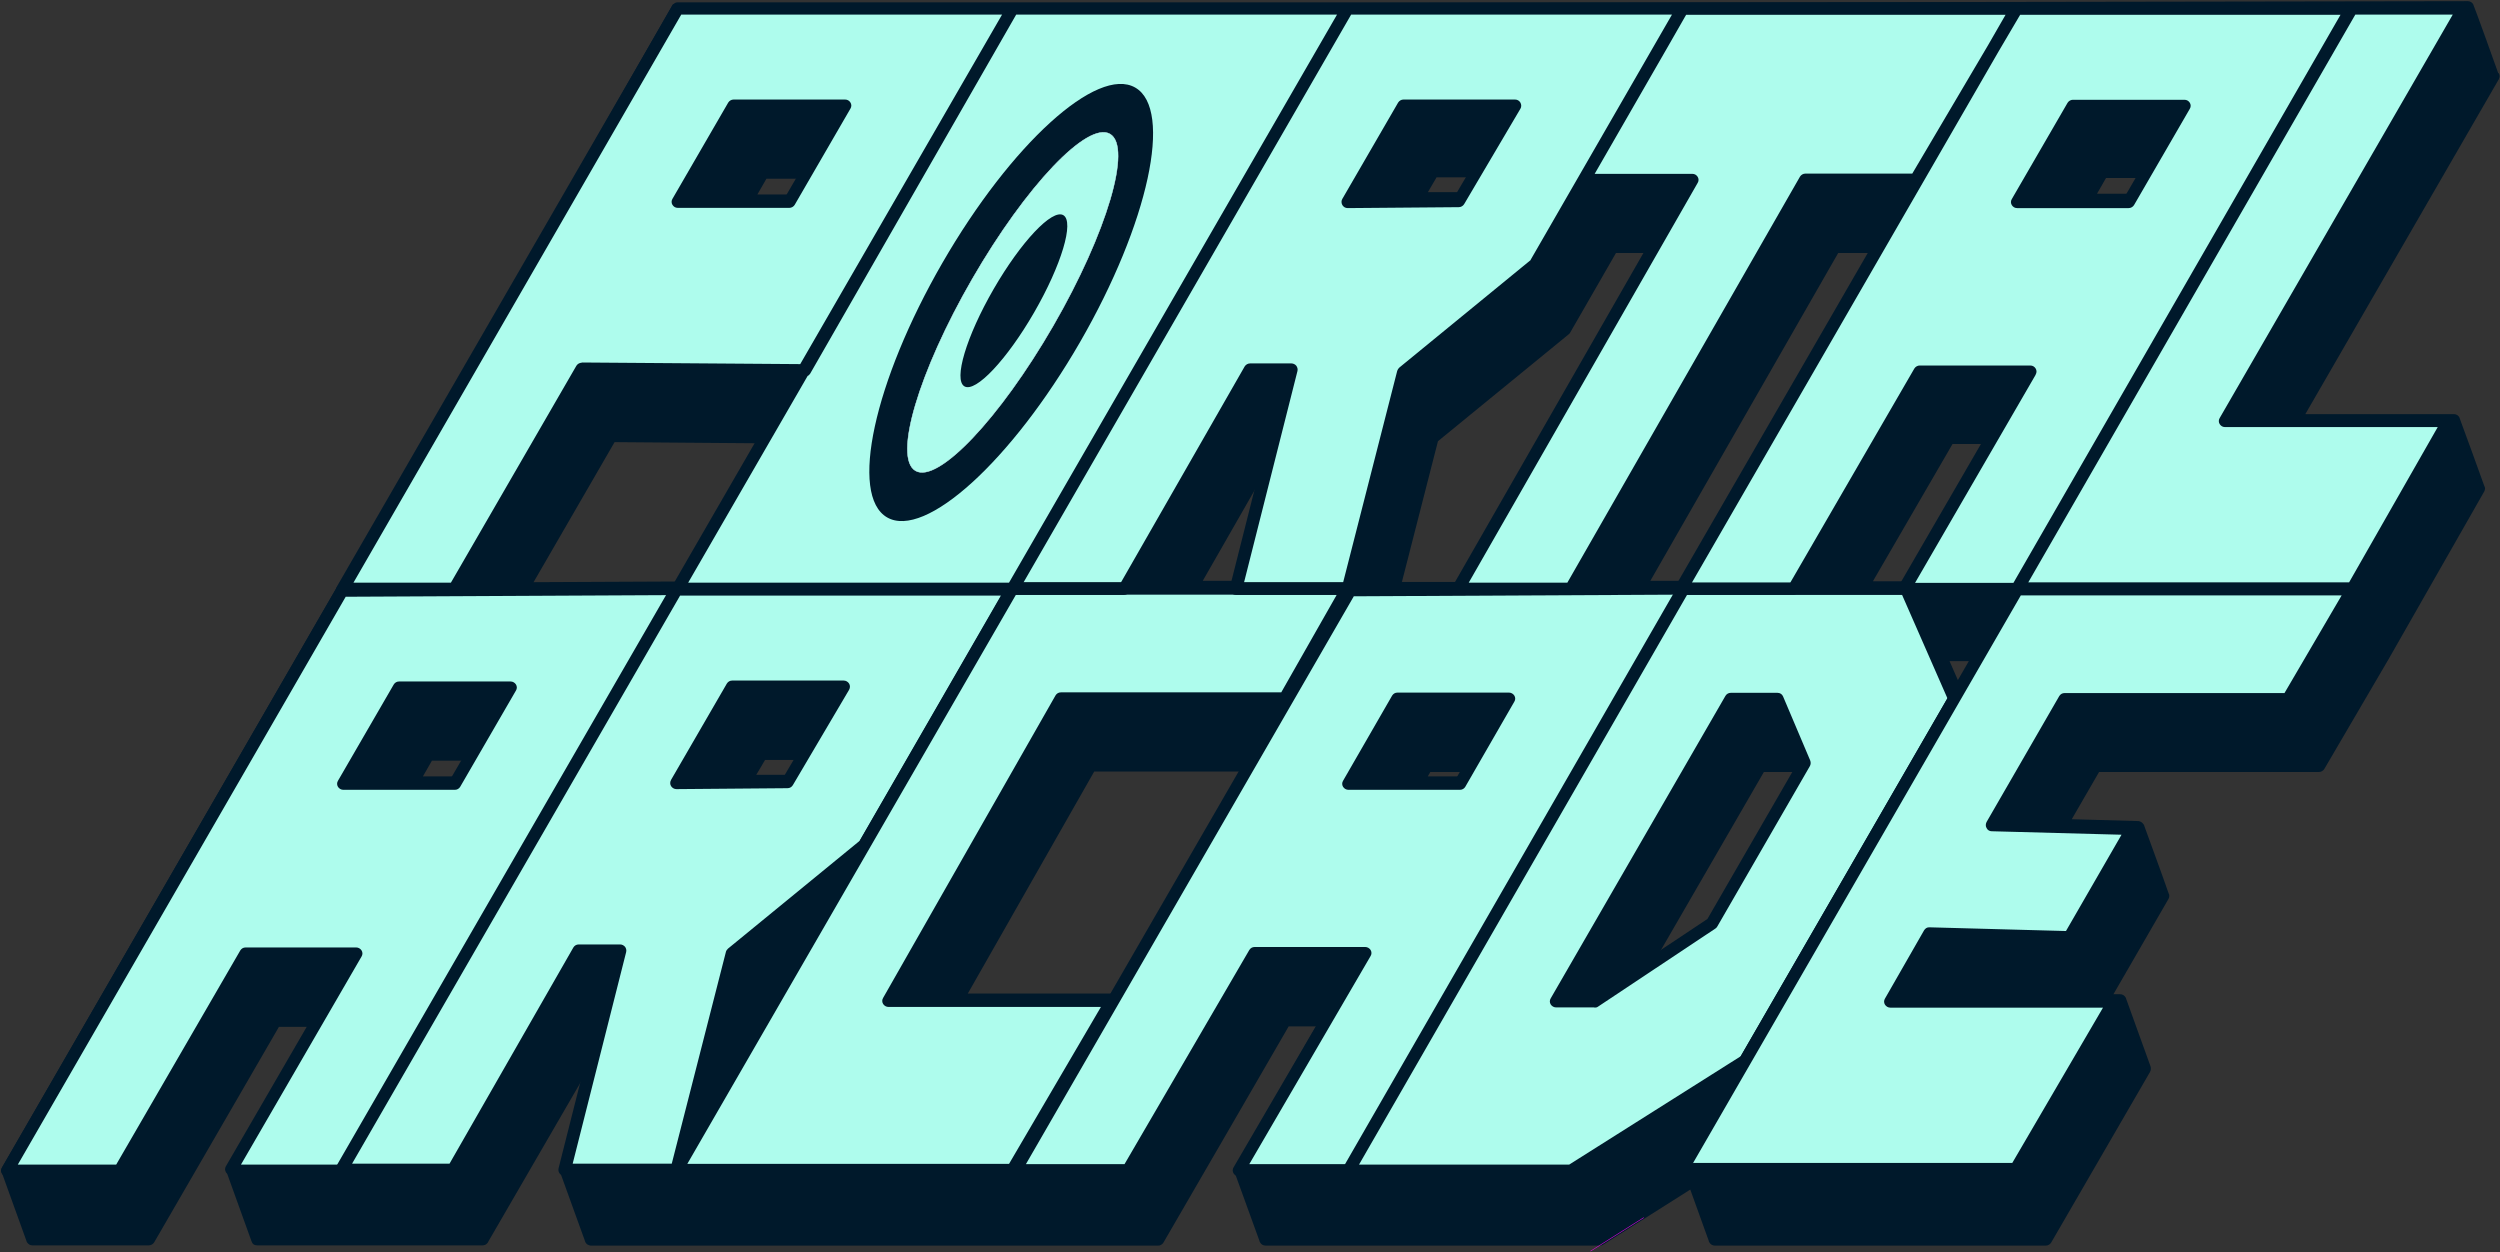 <svg viewBox="0 0 1080 541" xmlns="http://www.w3.org/2000/svg" data-name="Capa 1" id="Capa_1">
  <rect x="0" y="0" width="1080" height="541" fill="#333333" stroke="none"/>
  <path fill="#00192b" d="M1079.2,31.5c0-.2-10.6-29.5-10.8-29.7-.5-.8-1.3-1.3-2.3-1.3-257.9.4-517.5.9-775.4,1.3l-143,250.6c-.2.3-2,.6-2,.9L.9,504.4c-.4.8-.5,1.7,0,2.5,3.5,9.7,7,19.4,10.5,29.1,0,.2.2.5.3.7.5.8,1.3,1.3,2.3,1.3h50.3c.9,0,1.8-.5,2.3-1.3l53.9-93.1h12.4l-34.9,60.3c-.1.2-.3.6-.3,1.1,0,.6.1,1.1.2,1.4,3.5,9.6,7.1,19.8,10.6,29.4,0,0,0,.2.1.3.2.5.4,1.1,1,1.5.5.3,1.1.4,1.6.4.1,0,.2,0,.3,0,.6,0,28.8,0,96.9,0,.3,0,.8,0,1.5-.4.8-.5,1.1-1.3,1.2-1.5,13.5-23.2,26.9-46.5,40.4-69.7-3.2,12.7-6.4,25.4-9.6,38,0,.1,0,.2,0,.4-.1.7,0,1.4.2,1.8.1.3.2.6.3,1,3.4,9.4,6.9,19.1,10.3,28.5,0,.3.2.6.5,1,.7.9,1.9,1,2.1,1,81.7,0,163.4,0,245,0,.2,0,.8,0,1.4-.4.5-.3.8-.7.9-.9,18.1-31.1,36-62.2,54.1-93.4h11.9l-35.1,60.7c-.4.8-.5,1.7-.1,2.5,3.5,9.7,7.2,19.8,10.7,29.5,0,.2.1.4.3.7.5.8,1.3,1.3,2.3,1.3,47.8,0,96.7,0,144.5,0,.5,0,1-.1,1.4-.4l37.6-23.8c2.5,7,5.5,15.2,8,22.2,0,.2.1.5.3.7.5.8,1.3,1.3,2.3,1.3h143c.9,0,1.8-.5,2.3-1.3l42.7-73.7c.4-.8.5-1.7.2-2.5-3.5-9.7-7-19.4-10.5-29.1,0-.2-.1-.4-.3-.7-.5-.8-1.3-1.3-2.3-1.3h-2.9l23.8-41.2c.4-.8.5-1.7,0-2.5-1.6-4.5-3.2-9.1-4.9-13.7-1.9-5.2-3.7-10.3-5.6-15.4,0-.2-.1-.4-.3-.6-.5-.8-1.3-1.3-2.2-1.4l-28.8-.8,11.8-20.4h95c.9,0,1.8-.5,2.3-1.3l27.8-47.5,41.3-72.4c.4-.8.5-1.7,0-2.4,0-.2-10.7-29.5-10.8-29.7-.5-.8-1.3-1.3-2.3-1.3h-64.2l83.6-144.7c.4-.8.5-1.7,0-2.5ZM924.1,76.9l-3.9,6.8h-14.3l3.9-6.8h14.3ZM327.2,84l3.9-6.8h14.3l-3.9,6.8h-14.3ZM344.5,328.3l-3.8,6.4h-14c0,.1,3.8-6.4,3.8-6.4h14ZM327.8,191.4l-34.5,59.8-62.8.3,35-60.5,62.3.5ZM519.6,250.9l25.3-44.2-11.2,44.2h-14.2ZM536.8,333.3l-55.4,95.9h-63.3l54.6-95.9h64.1ZM852.2,285.6l-5.7,9.8-4.3-9.8h10ZM712.9,251l81.2-141.7h14.4l-81.8,141.6h-13.8ZM775.9,333.5l-36.3,62.9-22.7,15.1,45.1-78h14ZM809.1,251.1l34.4-59.3h13.9l-34.4,59.3h-13.9ZM605.6,251.5l15.6-60.9,56.5-46.2c.2-.2.5-.4.6-.7l19.8-34.4h13.6l-81.3,142.1h-24.8ZM616.8,83.1l3.8-6.5h14l-3.8,6.4h-14ZM616.8,335.4l1.1-1.9h14.4l-1.1,1.9h-14.4ZM200.9,328.6l-3.9,6.8h-14.3l3.9-6.8h14.3Z"></path>
  <g>
    <path fill="#aefced" d="M292.8,3.7l-144.7,250.6h48.2s55-95,55-95l96.5.7L437.5,3.7h-144.7ZM341,87.3h-48.2l24.1-41.6h48.2l-24.1,41.6Z"></path>
    <polygon fill="#aefced" points="582.2 3.7 437.5 254.3 292.8 254.3 437.5 3.7 582.2 3.7"></polygon>
    <polygon fill="#aefced" points="630 254.3 731.1 77.7 683.4 77.7 726.9 3.7 871.2 3.7 827.6 77.7 779.9 77.7 678.7 254.3 630 254.3"></polygon>
    <polygon fill="#aefced" points="1016.3 3 871.6 254.3 1016.3 254.3 1057.7 182 961.2 182 1064.2 3.7 1016.3 3"></polygon>
    <path fill="#aefced" d="M582.2,3l-144.7,250.6h48.2c18.1-31.6,36.2-63.1,54.3-94.7h17.9c-8,31.6-15.9,63.1-23.9,94.7h48.2c8-31.2,15.9-62.3,23.9-93.5,19.1-15.6,38.1-31.2,57.2-46.8,21.2-36.8,42.4-73.6,63.6-110.4h-144.7ZM630.2,86.2c-16,.1-32,.2-48,.4,8-13.9,16.1-27.7,24.1-41.6h48.2c-8.1,13.7-16.2,27.5-24.3,41.2Z"></path>
    <path fill="#aefced" d="M871,3.3l-144.7,250.6h48.6s54.3-93.8,54.3-93.8h47.8l-54.3,93.8h48.6L1016.1,2.6l-145.1.7ZM871.4,86.9l24.1-41.6h48.2l-24.1,41.6h-48.2Z"></path>
  </g>
  <path fill="#aefced" d="M583.4,254.8l-144.7,250.6h48.6s54.7-93.8,54.7-93.8h47.8l-54.7,93.8h48.6l144.7-251.4-145.1.7ZM582.5,338.6l21.2-36.8h48.2l-21.2,36.8h-48.2Z"></path>
  <path fill="#00192b" d="M438.7,508.1c-.9,0-1.8-.5-2.3-1.3s-.5-1.8,0-2.6l144.7-250.6c.5-.8,1.3-1.3,2.3-1.3l145.1-.7h0c.9,0,1.8.5,2.3,1.3.5.8.5,1.8,0,2.6l-144.7,251.4c-.5.8-1.3,1.3-2.3,1.3h-48.6c-.9,0-1.8-.5-2.3-1.3-.5-.8-.5-1.8,0-2.6l52.4-89.9h-41.7l-53.9,92.5c-.5.8-1.3,1.3-2.3,1.3h-48.6ZM584.9,257.5l-141.7,245.4h42.6s53.9-92.5,53.9-92.5c.5-.8,1.3-1.3,2.3-1.3h47.8c.9,0,1.8.5,2.3,1.3s.5,1.8,0,2.6l-52.4,89.9h42.5l141.7-246-139,.7ZM630.7,341.2h-48.2c-.9,0-1.8-.5-2.3-1.3s-.5-1.8,0-2.6l21.2-36.8c.5-.8,1.3-1.3,2.3-1.3h48.2c.9,0,1.8.5,2.3,1.3s.5,1.8,0,2.6l-21.2,36.8c-.5.8-1.3,1.3-2.3,1.3ZM587.1,336h42.1l18.2-31.5h-42.1l-18.2,31.5Z"></path>
  <path fill="#aefced" d="M147.9,255.1L3.1,505.7h48.6s54.3-93.8,54.3-93.8h47.8l-54.3,93.8h48.6l144.7-251.4-145.1.7ZM148.3,338.6l24.1-41.6h48.2l-24.1,41.6h-48.2Z"></path>
  <path fill="#00192b" d="M3.1,508.3c-.9,0-1.8-.5-2.3-1.3s-.5-1.8,0-2.6l144.7-250.6c.5-.8,1.3-1.3,2.3-1.3l145.1-.7h0c.9,0,1.8.5,2.3,1.3.5.8.5,1.8,0,2.6l-144.7,251.4c-.5.8-1.3,1.3-2.3,1.3l-48.3-.7c-.9,0-1.8-.5-2.3-1.3-.5-.8-.5-1.8,0-2.6l51.7-89.2h-41.7l-53.6,92.5c-.5.8-1.3,1.3-2.3,1.3H3.1ZM149.4,257.7L7.7,503.1h42.5s53.6-92.5,53.6-92.5c.5-.8,1.3-1.3,2.3-1.3h47.8c.9,0,1.8.5,2.3,1.3.5.8.5,1.8,0,2.6l-52.1,89.9h42.5l141.7-246-139,.7ZM196.5,341.2h-48.2c-.9,0-1.8-.5-2.3-1.3-.5-.8-.5-1.8,0-2.6l24.1-41.6c.5-.8,1.3-1.3,2.3-1.3h48.2c.9,0,1.8.5,2.3,1.3.5.8.5,1.8,0,2.6l-24.1,41.6c-.5.8-1.3,1.3-2.3,1.3ZM152.8,336h42.1l21.1-36.3h-42.1l-21.1,36.3Z"></path>
  <path fill="#aefced" d="M292.2,254.7l-144.7,250.6h48.2c18.1-31.6,36.2-63.1,54.3-94.7h17.9c-8,31.6-15.9,63.1-23.9,94.7h48.2c8-31.2,15.9-62.3,23.9-93.5,19.1-15.6,38.1-31.2,57.2-46.8,21.2-36.8,42.4-73.6,63.6-110.4h-144.7ZM340.2,337.9c-16,.1-32,.2-48,.4,8-13.9,16.1-27.7,24.1-41.6h48.2c-8.1,13.7-16.2,27.5-24.3,41.2Z"></path>
  <path fill="#00192b" d="M243.9,508c-.8,0-1.6-.4-2.1-1-.5-.6-.7-1.5-.5-2.3l23.1-91.4h-13l-53.5,93.4c-.5.8-1.3,1.3-2.3,1.3h-48.2c-.9,0-1.8-.5-2.3-1.3-.5-.8-.5-1.8,0-2.6l144.7-250.6c.5-.8,1.3-1.3,2.3-1.3h144.7c.9,0,1.8.5,2.3,1.3s.5,1.8,0,2.6l-63.6,110.4c-.2.3-.4.5-.6.7l-56.5,46.2-23.7,92.6c-.3,1.2-1.4,2-2.6,2h-48.2ZM250,408h17.9c.8,0,1.6.4,2.1,1,.5.6.7,1.5.5,2.3l-23.1,91.4h42.8s23.4-91.5,23.4-91.5c.1-.5.5-1,.9-1.4l56.8-46.5,61.1-106h-138.6l-141.7,245.4h42.1l53.5-93.4c.5-.8,1.3-1.3,2.3-1.3ZM292.2,340.9c-.9,0-1.8-.5-2.3-1.3-.5-.8-.5-1.8,0-2.7l24.1-41.6c.5-.8,1.3-1.3,2.3-1.3h48.2c.9,0,1.8.5,2.3,1.3.5.8.5,1.8,0,2.7l-24.3,41.2c-.5.8-1.3,1.3-2.3,1.3l-48,.4h0ZM340.2,337.9h0,0ZM317.8,299.3l-21,36.3,41.9-.3,21.2-36h-42.1Z"></path>
  <polygon fill="#aefced" points="582.2 254.1 437.5 254.1 292.4 505.5 437.5 505.5 480.3 432.4 384 432.4 458.4 301.6 555.2 301.6 582.2 254.1"></polygon>
  <path fill="#00192b" d="M437.5,508.1h-145.1c-.9,0-1.8-.5-2.3-1.3-.5-.8-.5-1.8,0-2.6l145.1-251.4c.5-.8,1.3-1.3,2.3-1.3h144.7c.9,0,1.8.5,2.3,1.3s.5,1.8,0,2.6l-27,47.5c-.5.8-1.3,1.3-2.3,1.3h-95.2l-71.5,125.5h91.8c.9,0,1.8.5,2.3,1.3s.5,1.8,0,2.6l-42.8,73.1c-.5.8-1.3,1.3-2.3,1.3ZM296.9,502.8h139l39.7-67.8h-91.8c-.9,0-1.8-.5-2.3-1.3-.5-.8-.5-1.8,0-2.6l74.5-130.7c.5-.8,1.3-1.3,2.3-1.3h95.2l24-42.2h-138.6l-142.1,246.1Z"></path>
  <path fill="#aefced" d="M823.4,254.3h-96.2l-144.7,251.4h96.2l75.3-47.5,90.3-156.3-20.8-47.5ZM739.6,398.8l-50.8,33.8h-16.6l75.5-130.7h20.2l11.7,27.6-40,69.3Z"></path>
  <path fill="#00192b" d="M678.7,508.3h-96.2c-.9,0-1.8-.5-2.3-1.3s-.5-1.8,0-2.6l144.7-251.4c.5-.8,1.3-1.3,2.3-1.3h96.2c1,0,2,.6,2.4,1.6l20.8,47.5c.3.8.3,1.7-.1,2.4l-90.3,156.3c-.2.4-.5.7-.9.9l-75.3,47.5c-.4.3-.9.4-1.4.4ZM587.1,503.1h90.8l74.1-46.8,89.3-154.6-19.6-44.7h-92.9l-141.7,246.1ZM688.8,435.2h-16.6c-.9,0-1.8-.5-2.3-1.3-.5-.8-.5-1.8,0-2.6l75.5-130.7c.5-.8,1.3-1.3,2.3-1.3h20.2c1.1,0,2,.6,2.4,1.6l11.7,27.6c.3.8.3,1.6-.1,2.4l-40,69.3c-.2.4-.5.7-.8.9l-50.8,33.8c-.4.3-.9.4-1.5.4ZM676.8,430h11.2l49.6-33,39.1-67.7-10.5-24.8h-16.9l-72.4,125.5ZM739.6,398.8h0,0Z"></path>
  <path fill="#aefced" d="M988.5,301.9l27.8-47.5h-144.7c-48.2,83.5-96.5,167.1-144.7,250.6h143.9l42.3-72.4h-96.5l16.9-29.5,60.5,1.6,27-46.8-60.5-1.6,31.4-54.4h96.5Z"></path>
  <path fill="#00192b" d="M870.8,507.6h-143.9c-.9,0-1.8-.5-2.3-1.3-.5-.8-.5-1.8,0-2.6l144.7-250.6c.5-.8,1.3-1.3,2.3-1.3h144.7c.9,0,1.8.5,2.3,1.3.5.8.5,1.8,0,2.6l-27.8,47.5c-.5.8-1.3,1.3-2.3,1.3h-95l-28.4,49.2,56.1,1.5c.9,0,1.8.5,2.2,1.4.5.8.4,1.8,0,2.6l-27,46.8c-.5.8-1.4,1.4-2.4,1.3l-58.9-1.6-13.9,24.2h91.9c.9,0,1.8.5,2.3,1.3.5.8.5,1.8,0,2.6l-42.3,72.4c-.5.8-1.3,1.3-2.3,1.3ZM731.5,502.4h137.8l39.2-67.1h-91.9c-.9,0-1.8-.5-2.3-1.3s-.5-1.8,0-2.6l16.9-29.5c.5-.8,1.3-1.4,2.4-1.3l58.9,1.6,24-41.6-56.1-1.5c-.9,0-1.8-.5-2.2-1.4-.5-.8-.4-1.8,0-2.6l31.4-54.4c.5-.8,1.3-1.3,2.3-1.3h95l24.7-42.2h-138.6s-141.7,245.4-141.7,245.4Z"></path>
  <g>
    <path fill="#00192b" d="M367.4,44.3c-.5-.8-1.3-1.3-2.3-1.3h-48.2c-.9,0-1.8.5-2.3,1.3l-24.1,41.6c-.5.8-.5,1.8,0,2.6.5.8,1.3,1.3,2.3,1.3h48.2c.9,0,1.8-.5,2.3-1.3l24.1-41.6c.5-.8.5-1.8,0-2.6ZM339.5,84.6h-42.1l21.1-36.3h42.1l-21.1,36.3Z"></path>
    <path fill="#00192b" d="M1066.4,2.4c-.5-.8-1.3-1.3-2.3-1.3-16.1,0-32.2,0-48.3-.1H292.8c-.2,0-.8,0-1.4.4-.3.2-.5.4-.6.5-.1.2-.2.4-.4.6l-144.7,250.6c-.5.8-.5,1.8,0,2.6.5.8,1.3,1.3,2.3,1.3h48.2c.9,0,1.8-.5,2.3-1.3l54.2-93.7,89.9.7-52.2,90.4c-.5.8-.5,1.8,0,2.6.5.8,1.3,1.3,2.3,1.3h192.9c.9,0,1.8-.5,2.3-1.3l53.5-93.4h13l-23.1,91.4c-.2.8,0,1.6.5,2.3.5.6,1.3,1,2.1,1h48.2c1.2,0,2.3-.8,2.6-2l23.7-92.6,56.5-46.2c.2-.2.5-.4.6-.7l20.2-35.1h40.8l-98.9,172.7c-.5.8-.5,1.8,0,2.6.5.8,1.3,1.3,2.3,1.3h48.6c.9,0,1.8-.5,2.3-1.3l100.5-175.4h42.3l-99.7,172.7c-.5.8-.5,1.8,0,2.6.5.8,1.3,1.3,2.3,1.3h48.6c.9,0,1.8-.5,2.3-1.3l53.6-92.5h41.7l-52.1,89.9c-.5.8-.5,1.8,0,2.6.5.8,1.3,1.3,2.3,1.3h48.6s0,0,.1,0c0,0,0,0,.1,0h144.7c.9,0,1.8-.5,2.3-1.3l41.3-72.4c.5-.8.5-1.8,0-2.6-.5-.8-1.3-1.3-2.3-1.3h-91.9L1066.4,5c.5-.8.5-1.8,0-2.6ZM251.3,156.7h0c-.9,0-1.8.5-2.3,1.3l-54.2,93.7h-42.1S294.3,6.3,294.3,6.3h138.6l-87.2,151-94.4-.7ZM348.9,162.4c.5-.2.8-.6,1.1-1L439,6.3h138.6s-141.7,245.4-141.7,245.4h-138.6l51.6-89.3ZM661.3,112.3l-56.8,46.5c-.4.4-.7.8-.9,1.4l-23.4,91.5h-42.8s23.1-91.4,23.1-91.4c.2-.8,0-1.6-.5-2.3-.5-.6-1.3-1-2.1-1h-17.9c-.9,0-1.8.5-2.3,1.3l-53.5,93.4h-42.1L583.7,6.3h138.6l-61.1,106ZM826.1,75h-46.2c-.9,0-1.8.5-2.3,1.3l-100.5,175.4h-42.6l98.9-172.7c.5-.8.5-1.8,0-2.6-.5-.8-1.3-1.3-2.3-1.3h-42.2l31.6-54.9,7.9-13.8h138l-7.6,13.2-32.7,55.4ZM879.4,161.8c.5-.8.5-1.8,0-2.6-.5-.8-1.3-1.3-2.3-1.3h-47.8c-.9,0-1.8.5-2.3,1.3l-53.6,92.5h-42.5S863.4,22.2,863.4,22.2l9.3-15.8h138.4s-141.3,245.4-141.3,245.4h-42.5l52.1-89.9ZM958.9,180.6c-.5.8-.5,1.8,0,2.6.5.8,1.3,1.3,2.3,1.3h91.9l-38.3,67.1h-138.6S1017.5,6.3,1017.5,6.3h42.1s-100.7,174.3-100.7,174.3Z"></path>
    <path fill="#00192b" d="M654.5,43h-48.2c-.9,0-1.8.5-2.3,1.3l-24.1,41.6c-.5.8-.5,1.8,0,2.7.5.8,1.3,1.3,2.3,1.3h0l48-.4c.9,0,1.8-.5,2.3-1.3l24.3-41.2c.5-.8.5-1.8,0-2.7-.5-.8-1.3-1.3-2.3-1.3ZM628.7,84.3l-41.9.3,21-36.3h42.1l-21.2,36Z"></path>
    <path fill="#00192b" d="M921.9,88.6l24.1-41.6c.5-.8.5-1.8,0-2.6-.5-.8-1.3-1.3-2.3-1.3h-48.2c-.9,0-1.8.5-2.3,1.3l-24.1,41.6c-.5.8-.5,1.8,0,2.6.5.8,1.3,1.3,2.3,1.3h48.2c.9,0,1.8-.5,2.3-1.3ZM876,84.6l21.1-36.3h42.1l-21.1,36.3h-42.1Z"></path>
  </g>
  <ellipse fill="#00192b" transform="translate(105.2 443.7) rotate(-60)" ry="34.3" rx="107.2" cy="130.7" cx="436.9"></ellipse>
  <ellipse stroke-width=".2" stroke-miterlimit="10" stroke="#cffffe" fill="#aefced" transform="translate(105.6 444.3) rotate(-60)" ry="20.2" rx="84" cy="130.6" cx="437.6"></ellipse>
  <ellipse fill="#00192b" transform="translate(106.5 444.3) rotate(-60)" ry="10.1" rx="42.7" cy="129.9" cx="438"></ellipse>
  <line stroke-width=".2" stroke-miterlimit="10" stroke="#f0f" fill="none" y2="540.5" x2="687.1" y1="526" x1="710.1"></line>
</svg>